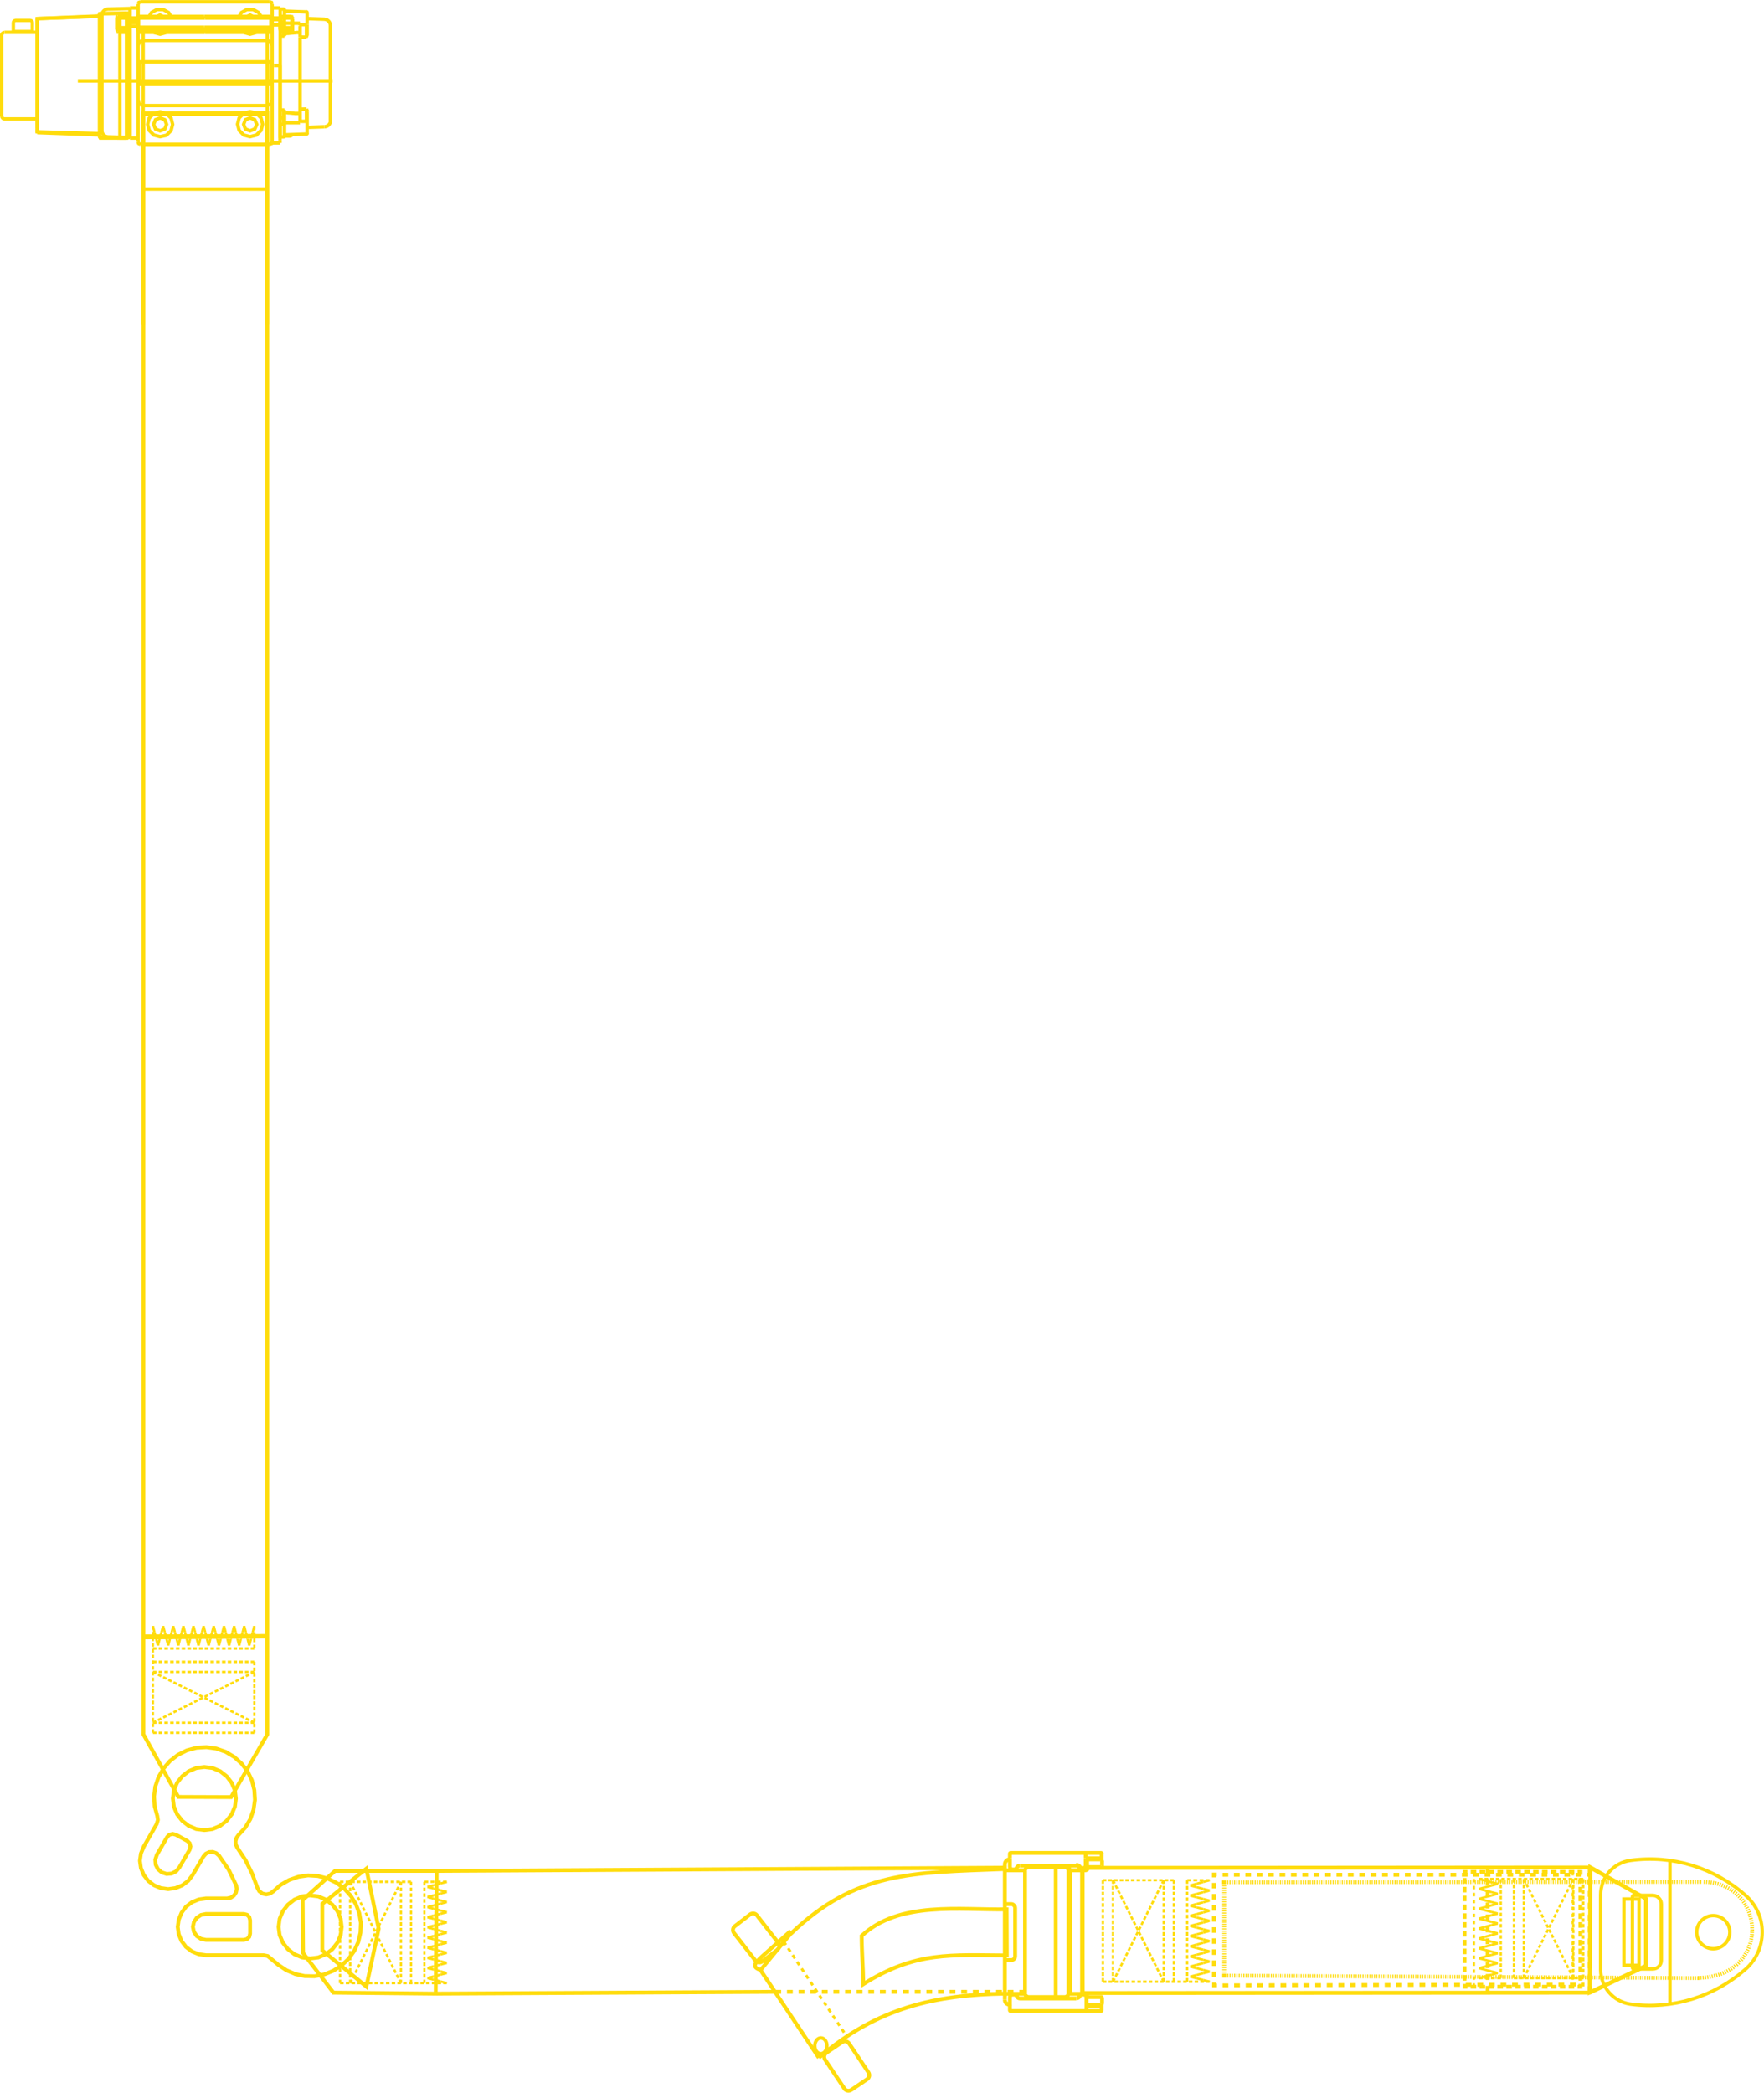 <?xml version="1.0" encoding="utf-8"?>
<!-- Generator: Adobe Illustrator 25.0.1, SVG Export Plug-In . SVG Version: 6.00 Build 0)  -->
<svg version="1.1"
	 id="GUIDE" xmlns:cc="http://creativecommons.org/ns#" xmlns:dc="http://purl.org/dc/elements/1.1/" xmlns:inkscape="http://www.inkscape.org/namespaces/inkscape" xmlns:rdf="http://www.w3.org/1999/02/22-rdf-syntax-ns#" xmlns:sodipodi="http://sodipodi.sourceforge.net/DTD/sodipodi-0.dtd" xmlns:svg="http://www.w3.org/2000/svg"
	 xmlns="http://www.w3.org/2000/svg" xmlns:xlink="http://www.w3.org/1999/xlink" x="0px" y="0px" viewBox="0 0 872.5 1035"
	 style="enable-background:new 0 0 872.5 1035;" xml:space="preserve">
<style type="text/css">
	.st0{clip-path:url(#SVGID_2_);fill:none;stroke:#FFDC0C;stroke-width:1.685;stroke-linejoin:bevel;stroke-miterlimit:22.926;}
	.st1{fill:none;stroke:#FFDC0C;stroke-width:1.684;stroke-miterlimit:22.926;}
	.st2{fill:none;stroke:#FFDC0C;stroke-width:1.91;stroke-miterlimit:22.926;}
	.st3{fill:none;stroke:#FFDC0C;stroke-width:1.91;stroke-miterlimit:22.926;stroke-dasharray:2.75,1.617;}
	.st4{fill:none;stroke:#FFDC0C;stroke-width:1.91;stroke-miterlimit:22.926;stroke-dasharray:2.771,1.637;}
	.st5{fill:none;stroke:#FFDC0C;stroke-width:1.175;stroke-miterlimit:22.926;stroke-dasharray:1.721,1.721;}
	.st6{fill:none;stroke:#FFDC0C;stroke-width:1.91;stroke-miterlimit:22.926;stroke-dasharray:2.864,2.864;}
	.st7{fill:none;stroke:#FFDC0C;stroke-width:1.91;stroke-miterlimit:22.926;stroke-dasharray:2.739,2.739;}
	.st8{fill:none;stroke:#FFDC0C;stroke-width:1.91;stroke-miterlimit:22.926;stroke-dasharray:2.818,2.818;}
	
		.st9{clip-path:url(#SVGID_4_);fill:none;stroke:#FFDC0C;stroke-width:1.91;stroke-miterlimit:22.926;stroke-dasharray:0.567,0.567;}
	
		.st10{clip-path:url(#SVGID_4_);fill:none;stroke:#FFDC0C;stroke-width:1.91;stroke-miterlimit:22.926;stroke-dasharray:0.561,0.561;}
	.st11{clip-path:url(#SVGID_4_);fill:none;stroke:#FFDC0C;stroke-width:1.91;stroke-miterlimit:22.926;}
	.st12{fill:none;stroke:#FFDC0C;stroke-width:1.179;stroke-linejoin:bevel;stroke-miterlimit:22.926;stroke-dasharray:1.847,1.148;}
	.st13{fill:none;stroke:#FFDC0C;stroke-width:1.179;stroke-linejoin:bevel;stroke-miterlimit:22.926;stroke-dasharray:1.74,1.04;}
	.st14{fill:none;stroke:#FFDC0C;stroke-width:1.179;stroke-linejoin:bevel;stroke-miterlimit:22.926;stroke-dasharray:1.746,1.046;}
	
		.st15{fill:none;stroke:#FFDC0C;stroke-width:1.179;stroke-linejoin:bevel;stroke-miterlimit:22.926;stroke-dasharray:3.194,4.500000e-02;}
	.st16{fill:none;stroke:#FFDC0C;stroke-width:1.179;stroke-linejoin:bevel;stroke-miterlimit:22.926;stroke-dasharray:1.734,1.035;}
	.st17{fill:none;stroke:#FFDC0C;stroke-width:1.179;stroke-linejoin:bevel;stroke-miterlimit:22.926;stroke-dasharray:1.708,1.008;}
	.st18{fill:none;stroke:#FFDC0C;stroke-width:1.91;stroke-miterlimit:22.926;stroke-dasharray:2.944,2.944;}
	.st19{clip-path:url(#SVGID_6_);fill:none;stroke:#FFDC0C;stroke-width:1.708;stroke-miterlimit:22.926;}
	.st20{clip-path:url(#SVGID_6_);fill:none;stroke:#FFDC0C;stroke-width:1.91;stroke-miterlimit:22.926;}
	.st21{fill:none;stroke:#FFDC0C;stroke-width:1.347;stroke-miterlimit:22.926;stroke-dasharray:2,2;}
	.st22{clip-path:url(#SVGID_8_);fill:none;stroke:#FFDC0C;stroke-width:1.91;stroke-miterlimit:22.926;}
	.st23{clip-path:url(#SVGID_8_);fill:none;stroke:#FFDC0C;stroke-width:1.91;stroke-linejoin:bevel;stroke-miterlimit:22.926;}
	.st24{fill:none;stroke:#FFDC0C;stroke-width:1.91;stroke-miterlimit:22.926;stroke-dasharray:2.873,2.873;}
	.st25{fill:none;stroke:#FFDC0C;stroke-width:1.179;stroke-linejoin:bevel;stroke-miterlimit:22.926;stroke-dasharray:1.884,1.185;}
	.st26{fill:none;stroke:#FFDC0C;stroke-width:1.179;stroke-linejoin:bevel;stroke-miterlimit:22.926;stroke-dasharray:1.773,1.074;}
	.st27{fill:none;stroke:#FFDC0C;stroke-width:1.179;stroke-linejoin:bevel;stroke-miterlimit:22.926;stroke-dasharray:1.779,1.08;}
	
		.st28{fill:none;stroke:#FFDC0C;stroke-width:1.179;stroke-linejoin:bevel;stroke-miterlimit:22.926;stroke-dasharray:3.24,9.200000e-02;}
	.st29{fill:none;stroke:#FFDC0C;stroke-width:1.179;stroke-linejoin:bevel;stroke-miterlimit:22.926;stroke-dasharray:1.768,1.068;}
	.st30{fill:none;stroke:#FFDC0C;stroke-width:1.179;stroke-linejoin:bevel;stroke-miterlimit:22.926;stroke-dasharray:1.741,1.041;}
	.st31{fill:none;stroke:#FFDC0C;stroke-width:1.719;stroke-miterlimit:22.926;}
	.st32{clip-path:url(#SVGID_10_);fill:none;stroke:#FFDC0C;stroke-width:1.719;stroke-linejoin:bevel;stroke-miterlimit:22.926;}
	.st33{clip-path:url(#SVGID_10_);fill:none;stroke:#FFDC0C;stroke-width:1.719;stroke-miterlimit:22.926;}
	.st34{clip-path:url(#SVGID_10_);fill:none;stroke:#FFDC0C;stroke-width:1.684;stroke-linejoin:bevel;stroke-miterlimit:22.926;}
	.st35{fill:none;stroke:#FFDC0C;stroke-width:1.719;stroke-linejoin:bevel;stroke-miterlimit:22.926;}
</style>
<g>
	<defs>
		<rect id="SVGID_1_" width="872.5" height="1035"/>
	</defs>
	<clipPath id="SVGID_2_">
		<use xlink:href="#SVGID_1_"  style="overflow:visible;"/>
	</clipPath>
	<path class="st0" d="M826,920.1v71 M847.4,947.4c4.5,0,8.2,3.7,8.2,8.2c0,4.5-3.7,8.2-8.2,8.2c-4.5,0-8.2-3.7-8.2-8.2
		C839.2,951.1,842.9,947.4,847.4,947.4z M821.7,941.7v27.8c0,2.4-1.9,4.3-4.3,4.3h-9.3c-0.4,0-0.7-0.3-0.7-0.7v-17.5v-17.5
		c0-0.4,0.3-0.7,0.7-0.7h9.3C819.8,937.4,821.7,939.3,821.7,941.7z M863.5,937.5c-15.5-13.8-36.3-20.2-57-17.4
		c-8.5,1.1-14.8,8.4-14.8,17v37.1c0,8.6,6.3,15.8,14.8,17c20.6,2.8,41.4-3.6,57-17.4c5.2-4.6,8.1-11.2,8.1-18.1
		C871.7,948.7,868.7,942.1,863.5,937.5z"/>
</g>
<rect x="803.2" y="939.2" class="st1" width="7.5" height="32.8"/>
<path class="st2" d="M786.5,923.6l-250.8,0.2l-0.4,0.1l0.2,61.8l250.9-0.2l27.8-13.2l0-33.2L786.5,923.6z M137.8,953l0.5,4l1.6,3.8
	l2.5,3.2l3.2,2.5l3.8,1.6l4,0.5l4-0.5l3.8-1.6l3.2-2.5l2.5-3.2l1.6-3.8l0.5-4l-0.5-4l-1.6-3.8l-2.5-3.2l-3.2-2.5l-3.8-1.6l-4-0.5
	l-4,0.5l-3.8,1.6l-3.2,2.5l-2.5,3.2l-1.6,3.8L137.8,953z M123.7,956.3v-6.6l-0.4-1.6l-1.1-1.1l-1.6-0.4h-18.7l-2.5,0.5l-2.1,1.4
	l-1.4,2.1l-0.5,2.4l0.5,2.4l1.4,2.1l2.1,1.4l2.5,0.5h18.7l1.6-0.4l1.1-1.1L123.7,956.3z M85.5,889.5l0.5,4l1.6,3.8l2.5,3.2l3.2,2.5
	l3.8,1.6l4,0.5l4-0.5l3.8-1.6l3.2-2.5l2.5-3.2l1.6-3.8l0.5-4l-0.5-4l-1.6-3.8l-2.5-3.2l-3.2-2.5l-3.8-1.6l-4-0.5l-4,0.5l-3.8,1.6
	l-3.2,2.5l-2.5,3.2l-1.6,3.8L85.5,889.5z M87,907.4l-1.6-0.4l-1.6,0.4l-1.1,1.1l-5.1,8.8l-0.8,2.4l0.2,2.5l1.1,2.2l1.9,1.6l2.4,0.8
	l2.5-0.2l2.2-1.1l1.6-1.9l5.1-8.8l0.4-1.6l-0.4-1.6l-1.1-1.1L87,907.4z M134,968.7l-1.6-1.3l-2-0.4h-28.5l-3.6-0.5l-3.4-1.4
	l-2.9-2.2l-2.2-2.9l-1.4-3.4l-0.5-3.6l0.5-3.6l1.4-3.4L92,943l2.9-2.2l3.4-1.4l3.6-0.5h10.5l1.8-0.4l1.5-1l1-1.5l0.4-1.8l-0.3-1.8
	l-3.7-7.7l-4.8-7l-1.4-1.2l-1.7-0.6l-1.8,0.1l-1.6,0.8l-1.2,1.4l-5.3,9.1l-2.2,2.9l-2.9,2.2l-3.4,1.4l-3.6,0.5l-3.6-0.5l-3.4-1.4
	l-2.9-2.2l-2.2-2.9l-1.4-3.4l-0.5-3.6l0.5-3.6l1.4-3.4l6.4-11.2l0.6-2l-0.3-2l-1.3-4.7l-0.3-4.9l0.6-4.9l1.6-4.7l2.5-4.3l3.2-3.7
	l3.9-3l4.4-2.2l4.8-1.3l4.9-0.3l4.9,0.7l4.6,1.6l4.2,2.5l3.7,3.3l3,3.9l2.1,4.4l1.2,4.8l0.3,4.9l-0.7,4.9l-1.6,4.6l-2.5,4.2
	l-3.3,3.6l-1,1.4l-0.5,1.6l0.1,1.7l0.7,1.5l4.1,6.2l3.3,6.7l2.6,7l0.9,1.7l1.6,1.2l1.9,0.4l1.9-0.4l1.6-1.1l3.6-3.2l4.2-2.4l4.6-1.6
	l4.8-0.7l4.8,0.3l4.7,1.2l4.4,2.1l3.9,2.9l3.3,3.6l2.5,4.1l1.7,4.5l0.8,4.8l-0.2,4.8l-1.1,4.7l-2,4.4l-2.8,3.9l-3.5,3.3l-4.1,2.6
	l-4.5,1.8l-4.8,0.9l-4.8-0.1l-4.7-1l-4.4-1.9l-4-2.7L134,968.7z M786.3,985.4l27.8-13.2l0-33.2l-27.5-15.5L786.3,985.4z"/>
<line class="st3" x1="781.7" y1="979.6" x2="781.7" y2="928"/>
<line class="st4" x1="778.7" y1="925.8" x2="726.6" y2="925.8"/>
<line class="st3" x1="724.4" y1="928.8" x2="724.4" y2="980.4"/>
<line class="st4" x1="727.4" y1="982.6" x2="779.5" y2="982.6"/>
<path class="st2" d="M780.3,982.6h1.4v-1.4 M724.4,981.2v1.4h1.4 M725.8,925.8h-1.4v1.4 M781.7,927.2v-1.4h-1.4"/>
<line class="st5" x1="729" y1="982.6" x2="729" y2="925.8"/>
<line class="st5" x1="777.9" y1="982.6" x2="777.9" y2="925.8"/>
<line class="st6" x1="779.4" y1="981.5" x2="603.3" y2="981.9"/>
<line class="st7" x1="600.4" y1="977.8" x2="600.4" y2="929.9"/>
<line class="st8" x1="604.7" y1="927.2" x2="783.6" y2="927.2"/>
<path class="st2" d="M785,927.2h1.4 M600.4,928.5v-1.4h1.4 M601.9,981.9l-1.4,0v-1.4 M783.7,981.5l-1.4,0"/>
<polygon class="st2" points="181.2,924.2 159.4,941.6 159.4,964.6 181.2,982.5 187.3,953.9 "/>
<g>
	<defs>
		<rect id="SVGID_3_" width="872.5" height="1035"/>
	</defs>
	<clipPath id="SVGID_4_">
		<use xlink:href="#SVGID_3_"  style="overflow:visible;"/>
	</clipPath>
	<path class="st9" d="M842.7,930.7c31.4,0.7,33.4,47-2.7,47.5"/>
	<line class="st9" x1="840" y1="930.7" x2="606.7" y2="930.9"/>
	<line class="st10" x1="605.5" y1="932.4" x2="605.5" y2="975.9"/>
	<line class="st9" x1="607" y1="977.1" x2="839.2" y2="978.3"/>
	<path class="st11" d="M839.5,978.3l1,0 M605.5,976.1l0,1l1,0 M606.4,930.9l-1,0v1 M841.5,930.7l-1,0"/>
</g>
<line class="st12" x1="731.5" y1="978.3" x2="742.3" y2="978.3"/>
<line class="st13" x1="783.1" y1="978.3" x2="783.1" y2="929.3"/>
<line class="st13" x1="748.8" y1="978.3" x2="748.8" y2="929.3"/>
<line class="st13" x1="778.2" y1="978.3" x2="778.2" y2="929.3"/>
<line class="st13" x1="753.7" y1="978.3" x2="753.7" y2="929.3"/>
<line class="st14" x1="753.7" y1="929.3" x2="778.2" y2="978.3"/>
<line class="st14" x1="778.2" y1="929.3" x2="753.7" y2="978.3"/>
<line class="st13" x1="742.3" y1="978.3" x2="742.3" y2="929.3"/>
<line class="st15" x1="731.5" y1="929.3" x2="740.8" y2="931.7"/>
<line class="st15" x1="740.8" y1="931.7" x2="731.5" y2="934.2"/>
<line class="st15" x1="731.5" y1="934.2" x2="740.8" y2="936.6"/>
<line class="st15" x1="740.8" y1="936.6" x2="731.5" y2="939.1"/>
<line class="st15" x1="731.5" y1="939.1" x2="740.8" y2="941.5"/>
<line class="st15" x1="740.8" y1="941.5" x2="731.5" y2="944"/>
<line class="st15" x1="731.5" y1="944" x2="740.8" y2="946.4"/>
<line class="st15" x1="740.8" y1="946.4" x2="731.5" y2="948.9"/>
<line class="st15" x1="731.5" y1="948.9" x2="740.8" y2="951.3"/>
<line class="st15" x1="740.8" y1="951.3" x2="731.5" y2="953.8"/>
<line class="st15" x1="731.5" y1="953.8" x2="740.8" y2="956.2"/>
<line class="st15" x1="740.8" y1="956.2" x2="731.5" y2="958.7"/>
<line class="st15" x1="731.5" y1="958.7" x2="740.8" y2="961.1"/>
<line class="st15" x1="740.8" y1="961.1" x2="731.5" y2="963.6"/>
<line class="st15" x1="731.5" y1="963.6" x2="740.8" y2="966"/>
<line class="st15" x1="740.8" y1="966" x2="731.5" y2="968.5"/>
<line class="st15" x1="731.5" y1="968.5" x2="740.8" y2="970.9"/>
<line class="st15" x1="740.8" y1="970.9" x2="731.5" y2="973.4"/>
<line class="st15" x1="731.5" y1="973.4" x2="740.8" y2="975.8"/>
<line class="st15" x1="740.8" y1="975.8" x2="731.5" y2="978.3"/>
<line class="st16" x1="783.1" y1="929.3" x2="731.5" y2="929.3"/>
<line class="st17" x1="748.8" y1="978.3" x2="783.1" y2="978.3"/>
<line class="st18" x1="735.8" y1="923.3" x2="735.8" y2="985.1"/>
<line class="st18" x1="786.3" y1="923.4" x2="786.3" y2="985.2"/>
<path class="st2" d="M216,925.3h-50.3l-16,14.4l0.2,26.2l15,19.6l50.6,0.5L216,925.3z M216,925.3l281.5-1.6 M215.5,986l168-0.9"/>
<g>
	<defs>
		<rect id="SVGID_5_" width="872.5" height="1035"/>
	</defs>
	<clipPath id="SVGID_6_">
		<use xlink:href="#SVGID_5_"  style="overflow:visible;"/>
	</clipPath>
	<path class="st19" d="M406,1015.7c-1.7,0-3-1.7-3-3.9s1.4-3.9,3-3.9c1.7,0,3,1.7,3,3.9S407.6,1015.7,406,1015.7z"/>
	<path class="st20" d="M405,1017.7l-28.8-43.3 M497,986c-34.1,0.6-63.1,6.8-92,31.7 M496.4,924.4c-45.3,1.8-72.9,1-105.3,32"/>
</g>
<line class="st21" x1="417.5" y1="1005.2" x2="387.6" y2="960.2"/>
<g>
	<defs>
		<rect id="SVGID_7_" width="872.5" height="1035"/>
	</defs>
	<clipPath id="SVGID_8_">
		<use xlink:href="#SVGID_7_"  style="overflow:visible;"/>
	</clipPath>
	<path class="st22" d="M426.2,957.4c18.5-17.3,48.5-12.7,71.7-13.1c0,8,0.1,14.6,0.1,22.8c-27.4-0.1-45-2.2-71,14.2
		C426.9,973,426.2,965.3,426.2,957.4z M373.6,969.6l-10.5-13.5c-0.9-1.1-0.7-2.7,0.4-3.5l7.4-5.7c1.1-0.9,2.7-0.7,3.5,0.4l10.5,13.5
		c0.9,1.1,0.7,2.7-0.4,3.5l-7.4,5.7C376.1,970.9,374.5,970.7,373.6,969.6z M417.6,1032.9l-9.5-14.2c-0.8-1.2-0.5-2.7,0.7-3.5
		l7.7-5.2c1.2-0.8,2.7-0.5,3.5,0.7l9.5,14.2c0.8,1.2,0.5,2.7-0.7,3.5l-7.7,5.2C419.9,1034.4,418.3,1034.1,417.6,1032.9z
		 M376.2,974.3l14.9-18l-0.7-0.7l-13.7,12.2C373.1,971.2,371.8,972.8,376.2,974.3z"/>
	<path class="st23" d="M499.5,919.2L499.5,919.2L499.5,919.2 M499.5,991.9L499.5,991.9L499.5,991.9 M537,916.4v2.5 M544.9,991.2
		l0,0.3 M544.9,919.9l0-0.3 M544.9,991.5v0.4 M544.9,919.6v-0.4 M499.5,991.5c0,0.1,0.1,0.3,0.1,0.4 M497,941.7v27.7 M544.6,991.9
		v-0.4 M544.9,991.9v0.5 M544.9,919.2v-0.5 M544.9,992.3v1.9 M544.9,918.7v-1.9 M544.6,992c-0.1,0-0.3,0.1-0.4,0.1 M544.6,992
		c-0.1,0-0.3,0.1-0.4,0.1 M544.6,992c-0.1,0-0.3,0.1-0.4,0.1 M544.6,992c-0.1,0-0.3,0.1-0.4,0.1 M544.6,992c-0.1,0-0.3,0.1-0.4,0.1
		 M544.6,992c-0.1,0-0.3,0.1-0.4,0.1 M544.6,992c-0.1,0-0.3,0.1-0.4,0.1 M544.6,992c-0.1,0-0.3,0.1-0.4,0.1 M544.6,992
		c-0.1,0-0.3,0.1-0.4,0.1 M544.6,992c-0.1,0-0.3,0.1-0.4,0.1 M544.6,992c-0.1,0-0.3,0.1-0.4,0.1 M544.6,992c-0.1,0-0.3,0.1-0.4,0.1
		 M544.6,992c-0.1,0-0.3,0.1-0.4,0.1 M544.6,992c-0.1,0-0.3,0.1-0.4,0.1 M544.6,992c-0.1,0-0.3,0.1-0.4,0.1 M544.6,992
		c-0.1,0-0.3,0.1-0.4,0.1 M544.6,992c-0.1,0-0.3,0.1-0.4,0.1 M544.6,992c-0.1,0-0.3,0.1-0.4,0.1 M544.6,992c-0.1,0-0.3,0.1-0.4,0.1
		 M544.6,992c-0.1,0-0.3,0.1-0.4,0.1 M544.6,991.9v0.2c0,0-0.3,0.1-0.4,0.1 M544.1,919c0.2,0,0.4,0,0.4,0.1v0.2v0.4 M537.4,919h6.8
		 M537.4,992.1h6.8 M544.4,994.6H537 M544.4,916.4H537 M504.6,988.4c-0.8,0-1.4-0.4-1.7-1.1 M501.7,986.5c0.5,0,1,0.3,1.2,0.8
		 M536.1,986.5c0.3,0,0.7,0.1,0.9,0.4c0.2,0.2,0.4,0.6,0.4,0.9 M535.2,986.5h0.9 M534.1,987.2c0.2-0.5,0.7-0.8,1.2-0.8 M534.1,987.2
		c-0.3,0.7-1,1.1-1.7,1.1 M504.6,988.4h27.7 M532.3,922.7c0.8,0,1.4,0.4,1.7,1.1 M537.4,987.8v4.4 M500.8,986.5h0.9 M499.5,987.8
		c0-0.3,0.1-0.7,0.4-0.9c0.2-0.2,0.6-0.4,0.9-0.4 M499.5,992.1v-4.4 M499.9,994.6c-0.1,0-0.2,0-0.3-0.1c-0.1-0.1-0.1-0.2-0.1-0.3
		 M499.5,994.2v-2.1 M499.5,919v4.4 M499.5,916.8c0-0.1,0-0.2,0.1-0.3c0.1-0.1,0.2-0.1,0.3-0.1 M499.5,916.8v2.1 M532.3,922.7v-0.4
		 M504.6,922.7h27.7 M537.4,992.1v2.1c0,0,0,0,0,0.1c0,0,0,0.1,0,0.1c0,0-0.1,0.1-0.1,0.1c0,0,0,0-0.1,0 M536.8,916.4h-36.9
		 M537.4,919H537 M537.4,923.3V919 M537.4,923.3H537 M537.4,923.3c0,0.7-0.6,1.3-1.3,1.3 M536.1,924.6v-0.4 M535.2,924.6h0.9
		 M534.1,923.8L534.1,923.8L534.1,923.8L534.1,923.8l0.1,0l0.1,0l0.1,0l0.1,0l0.1,0 M535.2,924.6v-0.4 M535.2,924.6
		c-0.5,0-1-0.3-1.2-0.8 M537,919v4.4 M537,923.3c0,0.5-0.4,0.9-0.9,0.9 M536.1,924.2h-0.9 M535.2,924.2c-0.4,0-0.7-0.2-0.8-0.5
		 M532.3,922.3c0.9,0,1.7,0.5,2.1,1.4 M536.8,994.6h-36.9 M502.8,923.8c0.3-0.7,1-1.1,1.7-1.1 M502.8,923.8
		c-0.2,0.5-0.7,0.8-1.2,0.8 M500.8,924.6h0.9 M500.8,924.6c-0.3,0-0.7-0.1-0.9-0.4c-0.2-0.2-0.4-0.6-0.4-0.9 M544.8,923.4h0.2
		 M544.9,987.7h-0.2 M497,941.7v-17.3 M497,986.7v-17.3 M500.2,969.4H497 M502.1,967.5c0,1-0.8,1.9-1.9,1.9 M502.1,943.6v24
		 M500.2,941.7c0.5,0,1,0.2,1.3,0.6c0.4,0.4,0.6,0.8,0.6,1.3 M497,941.7h3.2 M507,985.8v-60.5 M507.1,986.5
		c-0.1-0.2-0.1-0.5-0.1-0.7 M507,925.3c0-0.2,0-0.5,0.1-0.7 M535.2,925v61.2 M528.5,924.8v61.5 M529.3,925v61.2 M544.8,987.7H538
		 M537.7,991.5h6.7 M538,923.4h6.7 M544.4,919.6h-6.7 M497,986.7v2.2 M537.9,987.7v-0.9 M526.6,987.7h-17.8 M528.4,986.5
		c0.1-0.2,0.3-0.4,0.6-0.4 M497,986.7c0-0.2,0.1-0.3,0.2-0.4c0.1-0.1,0.3-0.2,0.4-0.2 M538,987.7h-0.3 M506.5,986.1h-8.9
		 M537.4,991.5h0.3 M537.7,987.7C537.6,987.7,537.6,987.7,537.7,987.7c-0.2,0-0.2,0.1-0.3,0.1c0,0,0,0,0,0 M537.7,987.7L537.7,987.7
		 M506.5,986.1c0.3,0,0.5,0.2,0.6,0.4 M508.9,987.7c-0.8,0-1.5-0.5-1.8-1.2 M528.4,986.5c-0.3,0.7-1,1.2-1.8,1.2 M537.3,986.1H529
		 M537.3,986.1c0.2,0,0.3,0.1,0.4,0.2c0.1,0.1,0.2,0.3,0.2,0.4 M499.5,991.5c-0.7,0-1.3-0.3-1.8-0.7c-0.5-0.5-0.7-1.1-0.7-1.8
		 M529,925c-0.3,0-0.5-0.2-0.6-0.4 M537.7,923.4L537.7,923.4 M537.7,920.2v3 M537.7,923.4h0.3 M537.7,923.3v0.1 M507.1,924.6
		c-0.1,0.2-0.3,0.4-0.6,0.4 M497.6,925c-0.2,0-0.3-0.1-0.4-0.2c-0.1-0.1-0.2-0.3-0.2-0.4 M529,925v-0.6 M529,925h8.3 M537.9,924.3
		c0,0.2-0.1,0.3-0.2,0.4c-0.1,0.1-0.3,0.2-0.4,0.2 M497.6,925h8.9 M497,922.1v2.2 M507.1,924.6c0.3-0.7,1-1.2,1.8-1.2 M526.6,922.7
		c1,0,2,0.6,2.3,1.6 M528.4,924.6L528.4,924.6L528.4,924.6L528.4,924.6l0.2-0.1l0.1,0l0.1,0l0.1,0l0.1,0 M526.6,923.4
		c0.8,0,1.5,0.5,1.8,1.2 M537.7,919.6h-0.3 M537.9,924.3v-0.9 M537.4,923.3C537.4,923.3,537.4,923.3,537.4,923.3
		c0.1,0,0.2,0.1,0.2,0.1c0,0,0.1,0,0.1,0 M537.7,919.6v0.6 M526.6,923.4v-0.6 M508.9,923.4h17.8 M497,922.1c0-0.7,0.3-1.3,0.7-1.8
		c0.5-0.5,1.1-0.7,1.8-0.7 M522.2,923.4v64.3 M544.9,994.2c0,0.2-0.2,0.4-0.4,0.4 M544.6,916.4c0.2,0,0.4,0.2,0.4,0.4 M544.6,994.6
		C544.6,994.6,544.5,994.6,544.6,994.6c-0.1,0-0.1,0-0.2,0 M544.4,916.4L544.4,916.4c0.1,0,0.1,0,0.2,0 M537.2,994.6
		c-0.1,0-0.1,0.1-0.2,0.1 M536.8,916.4h0.2 M537,994.6h-0.2 M545.1,923.3c0,0.1-0.1,0.1-0.1,0.1 M545.1,990.8c0,0.3-0.3,0.6-0.6,0.6
		 M544.9,987.7C545,987.7,545,987.7,544.9,987.7c0.1,0.1,0.1,0.1,0.1,0.1 M545.1,920.2v3 M545.1,987.8v3 M544.4,919.6
		c0.2,0,0.3,0.1,0.4,0.2c0.1,0.1,0.2,0.3,0.2,0.4 M535.5,925v61.2"/>
</g>
<line class="st24" x1="383.5" y1="985.1" x2="507.1" y2="985.1"/>
<line class="st25" x1="221" y1="930.7" x2="209.9" y2="930.7"/>
<line class="st26" x1="168.2" y1="930.7" x2="168.2" y2="980.8"/>
<line class="st26" x1="203.3" y1="930.7" x2="203.3" y2="980.8"/>
<line class="st26" x1="173.2" y1="930.7" x2="173.2" y2="980.8"/>
<line class="st26" x1="198.3" y1="930.7" x2="198.3" y2="980.8"/>
<line class="st27" x1="198.3" y1="980.8" x2="173.2" y2="930.7"/>
<line class="st27" x1="173.2" y1="980.8" x2="198.3" y2="930.7"/>
<line class="st26" x1="209.9" y1="930.7" x2="209.9" y2="980.8"/>
<line class="st28" x1="221" y1="980.8" x2="211.4" y2="978.3"/>
<line class="st28" x1="211.4" y1="978.3" x2="221" y2="975.8"/>
<line class="st28" x1="221" y1="975.8" x2="211.4" y2="973.3"/>
<line class="st28" x1="211.4" y1="973.3" x2="221" y2="970.8"/>
<line class="st28" x1="221" y1="970.8" x2="211.4" y2="968.3"/>
<line class="st28" x1="211.4" y1="968.3" x2="221" y2="965.8"/>
<line class="st28" x1="221" y1="965.8" x2="211.4" y2="963.3"/>
<line class="st28" x1="211.4" y1="963.3" x2="221" y2="960.8"/>
<line class="st28" x1="221" y1="960.8" x2="211.4" y2="958.3"/>
<line class="st28" x1="211.4" y1="958.3" x2="221" y2="955.8"/>
<line class="st28" x1="221" y1="955.8" x2="211.4" y2="953.2"/>
<line class="st28" x1="211.4" y1="953.2" x2="221" y2="950.7"/>
<line class="st28" x1="221" y1="950.7" x2="211.4" y2="948.2"/>
<line class="st28" x1="211.4" y1="948.2" x2="221" y2="945.7"/>
<line class="st28" x1="221" y1="945.7" x2="211.4" y2="943.2"/>
<line class="st28" x1="211.4" y1="943.2" x2="221" y2="940.7"/>
<line class="st28" x1="221" y1="940.7" x2="211.4" y2="938.2"/>
<line class="st28" x1="211.4" y1="938.2" x2="221" y2="935.7"/>
<line class="st28" x1="221" y1="935.7" x2="211.4" y2="933.2"/>
<line class="st28" x1="211.4" y1="933.2" x2="221" y2="930.7"/>
<line class="st29" x1="168.2" y1="980.8" x2="221" y2="980.8"/>
<line class="st30" x1="203.3" y1="930.7" x2="168.2" y2="930.7"/>
<line class="st25" x1="598.3" y1="929.9" x2="587.2" y2="929.9"/>
<line class="st26" x1="545.5" y1="929.9" x2="545.5" y2="980.1"/>
<line class="st26" x1="580.6" y1="929.9" x2="580.6" y2="980.1"/>
<line class="st26" x1="550.5" y1="929.9" x2="550.5" y2="980.1"/>
<line class="st26" x1="575.6" y1="929.9" x2="575.6" y2="980.1"/>
<line class="st27" x1="575.6" y1="980.1" x2="550.5" y2="929.9"/>
<line class="st27" x1="550.5" y1="980.1" x2="575.6" y2="929.9"/>
<line class="st26" x1="587.2" y1="929.9" x2="587.2" y2="980.1"/>
<line class="st28" x1="598.3" y1="980.1" x2="588.7" y2="977.6"/>
<line class="st28" x1="588.7" y1="977.6" x2="598.3" y2="975.1"/>
<line class="st28" x1="598.3" y1="975.1" x2="588.7" y2="972.6"/>
<line class="st28" x1="588.7" y1="972.6" x2="598.3" y2="970.1"/>
<line class="st28" x1="598.3" y1="970.1" x2="588.7" y2="967.6"/>
<line class="st28" x1="588.7" y1="967.6" x2="598.3" y2="965.1"/>
<line class="st28" x1="598.3" y1="965.1" x2="588.7" y2="962.6"/>
<line class="st28" x1="588.7" y1="962.6" x2="598.3" y2="960"/>
<line class="st28" x1="598.3" y1="960" x2="588.7" y2="957.5"/>
<line class="st28" x1="588.7" y1="957.5" x2="598.3" y2="955"/>
<line class="st28" x1="598.3" y1="955" x2="588.7" y2="952.5"/>
<line class="st28" x1="588.7" y1="952.5" x2="598.3" y2="950"/>
<line class="st28" x1="598.3" y1="950" x2="588.7" y2="947.5"/>
<line class="st28" x1="588.7" y1="947.5" x2="598.3" y2="945"/>
<line class="st28" x1="598.3" y1="945" x2="588.7" y2="942.5"/>
<line class="st28" x1="588.7" y1="942.5" x2="598.3" y2="940"/>
<line class="st28" x1="598.3" y1="940" x2="588.7" y2="937.5"/>
<line class="st28" x1="588.7" y1="937.5" x2="598.3" y2="935"/>
<line class="st28" x1="598.3" y1="935" x2="588.7" y2="932.5"/>
<line class="st28" x1="588.7" y1="932.5" x2="598.3" y2="929.9"/>
<line class="st29" x1="545.5" y1="980.1" x2="598.3" y2="980.1"/>
<line class="st30" x1="580.6" y1="929.9" x2="545.5" y2="929.9"/>
<path class="st2" d="M132.2,809.1v48.7l-17.9,31l-26.1-0.1l-17.3-31v-48.4L132.2,809.1z M70.9,809.3h61.3 M70.9,56l61.3-0.2v753.6
	l-61.3,0.4V56z"/>
<line class="st25" x1="125.8" y1="804.2" x2="125.8" y2="815.3"/>
<line class="st26" x1="125.8" y1="857" x2="75.6" y2="857"/>
<line class="st26" x1="125.8" y1="821.9" x2="75.6" y2="821.9"/>
<line class="st26" x1="125.8" y1="852" x2="75.6" y2="852"/>
<line class="st26" x1="125.8" y1="826.9" x2="75.6" y2="826.9"/>
<line class="st27" x1="75.6" y1="826.9" x2="125.8" y2="852"/>
<line class="st27" x1="75.6" y1="852" x2="125.8" y2="826.9"/>
<line class="st26" x1="125.8" y1="815.3" x2="75.6" y2="815.3"/>
<line class="st28" x1="75.6" y1="804.2" x2="78.1" y2="813.8"/>
<line class="st28" x1="78.1" y1="813.8" x2="80.7" y2="804.2"/>
<line class="st28" x1="80.7" y1="804.2" x2="83.2" y2="813.8"/>
<line class="st28" x1="83.2" y1="813.8" x2="85.7" y2="804.2"/>
<line class="st28" x1="85.7" y1="804.2" x2="88.2" y2="813.8"/>
<line class="st28" x1="88.2" y1="813.8" x2="90.7" y2="804.2"/>
<line class="st28" x1="90.7" y1="804.2" x2="93.2" y2="813.8"/>
<line class="st28" x1="93.2" y1="813.8" x2="95.7" y2="804.2"/>
<line class="st28" x1="95.7" y1="804.2" x2="98.2" y2="813.8"/>
<line class="st28" x1="98.2" y1="813.8" x2="100.7" y2="804.2"/>
<line class="st28" x1="100.7" y1="804.2" x2="103.2" y2="813.8"/>
<line class="st28" x1="103.2" y1="813.8" x2="105.7" y2="804.2"/>
<line class="st28" x1="105.7" y1="804.2" x2="108.3" y2="813.8"/>
<line class="st28" x1="108.3" y1="813.8" x2="110.8" y2="804.2"/>
<line class="st28" x1="110.8" y1="804.2" x2="113.3" y2="813.8"/>
<line class="st28" x1="113.3" y1="813.8" x2="115.8" y2="804.2"/>
<line class="st28" x1="115.8" y1="804.2" x2="118.3" y2="813.8"/>
<line class="st28" x1="118.3" y1="813.8" x2="120.8" y2="804.2"/>
<line class="st28" x1="120.8" y1="804.2" x2="123.3" y2="813.8"/>
<line class="st28" x1="123.3" y1="813.8" x2="125.8" y2="804.2"/>
<line class="st29" x1="75.6" y1="857" x2="75.6" y2="804.2"/>
<line class="st30" x1="125.8" y1="821.9" x2="125.8" y2="857"/>
<path class="st31" d="M101.5,40h63 M101.5,40h-63"/>
<g>
	<defs>
		<rect id="SVGID_9_" width="872.5" height="1035"/>
	</defs>
	<clipPath id="SVGID_10_">
		<use xlink:href="#SVGID_9_"  style="overflow:visible;"/>
	</clipPath>
	<path class="st32" d="M138.5,70.7v-1 M134.5,70.7h4 M138.5,39.9v29.7 M163.4,12.6v1.8 M163.4,57.8v1.8 M163.4,55v2.8 M163.4,14.4
		v2.8 M163.4,17.2L163.4,17.2 M151.9,60.1V66 M151.9,6.2v5.8 M148.3,60c0,0.1,0,0.2,0.1,0.3c0,0.1,0,0.2,0.1,0.3c0,0,0,0.1,0,0.1
		c0,0,0,0,0,0 M148.4,11.5C148.4,11.5,148.4,11.5,148.4,11.5c0,0,0,0.1,0,0.1c0,0.1,0,0.2-0.1,0.3c0,0.1,0,0.2-0.1,0.3 M148.4,60
		v0.7 M148.4,11.5v0.7 M148,12.1c0.1,0,0.2,0.1,0.2,0.1 M148.3,60c-0.1,0-0.2,0.1-0.2,0.1 M151.6,60L151.6,60l0.1,0l0.1,0l0,0l0,0
		l0,0l0,0l0,0l0,0l0,0 M151.9,55.3v4.9 M151.9,12.1V17 M151.6,12.2L151.6,12.2l0.1,0l0.1,0l0,0l0,0l0,0l0,0l0,0l0,0l0,0 M151.6,60
		l-3.2,0 M151.6,60v-6.2 M151.6,12.2l-3.2,0 M151.6,18.4v-6.2 M140.7,58.3v3.2 M140.7,61.5v5.8 M140.7,61.5h-0.4 M140.7,10.7v3.2
		 M140.7,4.9v5.8 M140.7,10.7h-0.4 M148.3,60c0.1,0,0.1,0,0.1,0 M148.4,53.9v6 M148.4,12.2c0,0-0.1,0-0.1,0 M148.4,12.2v6
		 M140.4,61.5v-3.2 M140.4,61.5h-1.9 M140.4,13.9v-3.2 M140.4,10.7h-1.9 M140.7,13.9v2.4 M140.7,13.9h-0.4 M140.7,16.8v0.5
		 M148,12.1c0.1-0.1,0.1-0.2,0.2-0.3c0.1-0.1,0.1-0.2,0.2-0.3c0,0,0,0,0,0 M148.4,11.5l-7.7,0 M140.4,17.3
		C140.4,17.3,140.4,17.3,140.4,17.3C140.4,17.3,140.4,17.2,140.4,17.3c0.1,0,0.1,0,0.1,0c0,0,0,0,0.1-0.1c0,0,0,0,0-0.1
		c0,0,0-0.1,0.1-0.1c0,0,0-0.1,0-0.1c0-0.1,0-0.1,0-0.2c0-0.1,0-0.1,0-0.2c0-0.1,0-0.1,0-0.2 M140.7,54.9v0.5 M148.4,60.7l-7.7,0
		 M148.4,60.7C148.4,60.7,148.4,60.7,148.4,60.7c-0.1-0.1-0.1-0.2-0.2-0.3c-0.1-0.1-0.1-0.2-0.2-0.3 M140.7,58.3h-0.4 M140.7,55.9
		v2.4 M140.7,55.9c0-0.1,0-0.1,0-0.2c0-0.1,0-0.1,0-0.2c0,0,0-0.1,0-0.1c0,0,0-0.1,0-0.1c0,0,0-0.1,0-0.1c0,0,0-0.1,0-0.1
		c0,0,0,0,0-0.1c0,0,0,0-0.1-0.1c0,0,0,0-0.1,0c0,0,0,0,0,0c0,0,0,0,0,0 M140.7,17.3l-0.4,0 M140.4,17.3v-3.4 M140.4,13.9h-1.9
		 M140.7,17.3v0.6 M140.4,58.3h-1.9 M140.4,58.3V55 M140.4,55l0.4,0 M140.7,54.4v0.6 M163.4,17.2V55 M151.9,17c0,0,0,0.1,0,0.1
		c0,0,0,0.1,0,0.1c0,0.1,0,0.2-0.1,0.3c0,0.1,0,0.1-0.1,0.2c0,0.1,0,0.1-0.1,0.2c0,0.1-0.1,0.3-0.2,0.4c0,0,0,0,0,0 M151.6,18.4
		l-3.2-0.1 M151.6,53.9l-3.2,0.1 M151.6,53.9C151.6,53.9,151.6,53.9,151.6,53.9c0.1,0.2,0.1,0.3,0.2,0.4c0,0.1,0,0.1,0.1,0.2
		c0,0.1,0,0.1,0.1,0.2c0,0.1,0,0.2,0.1,0.3c0,0,0,0.1,0,0.1c0,0,0,0.1,0,0.1 M148.4,18.3v35.6 M138.5,32.4h-3 M147.5,16.1
		L147.5,16.1 M147.5,56.2L147.5,56.2 M148.4,56.1c-0.4,0-1.7,0-2,0s-0.7,0-1.1-0.1c-0.4,0-0.7,0-1.1-0.1c-0.4,0-0.7-0.1-1.1-0.1
		c-0.2,0-0.3,0-0.5,0c-0.2,0-0.3,0-0.5-0.1c-0.2,0-0.3,0-0.5-0.1c-0.1,0-0.2,0-0.2,0c-0.1,0-0.2,0-0.2,0c-0.1,0-0.2,0-0.2-0.1
		c0,0-0.1,0-0.1,0c0,0-0.1,0-0.1,0c0,0,0,0,0,0c0,0,0,0,0,0c0,0,0,0,0,0c0,0,0,0,0,0c0,0,0,0,0,0 M140.7,16.8
		C140.7,16.8,140.7,16.8,140.7,16.8C140.7,16.8,140.7,16.7,140.7,16.8C140.8,16.7,140.8,16.7,140.7,16.8
		C140.8,16.7,140.8,16.7,140.7,16.8c0.1-0.1,0.2-0.1,0.2-0.1c0,0,0.1,0,0.1,0c0,0,0.1,0,0.1,0c0.1,0,0.2,0,0.3-0.1
		c0.1,0,0.2,0,0.4-0.1c0.1,0,0.2,0,0.4,0c0.1,0,0.2,0,0.4,0c0.3,0,0.7-0.1,1-0.1c0.3,0,0.7-0.1,1-0.1c0.3,0,0.7,0,1-0.1
		c0.3,0,0.7,0,1-0.1c0.3,0,1.3,0,1.6,0 M140.7,17.8l-2.2,0 M138.5,32.3V33 M138.5,39.3v0.7 M140.7,54.4l-2.2,0 M138.5,39.3V33
		 M143.2,67.3h-2.5 M143.2,67.3c0.5,0,1-0.2,1.2-0.7 M50.4,58.5v3.8 M50.4,9.9v3.8 M50.4,64.6V63 M50.4,64.6c0,1.7,1.3,3,3,3.1
		 M50.4,63v-0.7 M50.4,58.5v-2.8 M50.4,62.3c0-0.1,0-0.2,0-0.3c0-0.1,0-0.2,0-0.3c0-0.1,0-0.2,0-0.3c0-0.1,0-0.2,0-0.3
		c0-0.1,0-0.2,0-0.3c0-0.1,0-0.2,0-0.3c0-0.1,0-0.2,0-0.3c0-0.1,0-0.2,0-0.3c0-0.1,0-0.2,0-0.3c0-0.1,0-0.2,0-0.3c0-0.1,0-0.2,0-0.3
		c0-0.1,0-0.2,0-0.3c0-0.1,0-0.2,0-0.3 M50.4,16.5v-2.8 M50.4,9.9V9.2 M50.4,13.7c0-0.1,0-0.2,0-0.3c0-0.1,0-0.2,0-0.3
		c0-0.1,0-0.2,0-0.3c0-0.1,0-0.2,0-0.3c0-0.1,0-0.2,0-0.3c0-0.1,0-0.2,0-0.3c0-0.1,0-0.2,0-0.3c0-0.1,0-0.2,0-0.3c0-0.1,0-0.2,0-0.3
		c0-0.1,0-0.2,0-0.3c0-0.1,0-0.2,0-0.3c0-0.1,0-0.2,0-0.3c0-0.1,0-0.2,0-0.3 M50.4,9.2V7.6 M53.4,4.5c-1.7,0-3,1.4-3,3.1 M53.4,67.7
		L64.3,68 M53.4,4.5l10.9-0.3 M50.4,55.7v-5.1 M50.4,21.6v-5.1 M50.4,50.6v-29 M160.5,9.5l-8.5-0.3 M151.9,63l8.5-0.3 M160.5,62.7
		c1.7-0.1,3-1.4,3-3.1 M163.4,12.6c0-1.7-1.3-3-3-3.1 M163.4,17.2L163.4,17.2C163.4,17.2,163.4,17.2,163.4,17.2 M151.6,66.3
		c0.2,0,0.4-0.2,0.4-0.4 M151.9,6.2c0-0.2-0.2-0.4-0.4-0.4 M140.7,66.7l10.9-0.4 M151.6,5.9l-10.9-0.4 M140.4,67.7
		c0.2,0,0.4-0.2,0.4-0.4 M140.7,4.9c0-0.2-0.2-0.4-0.4-0.4 M138.5,67.7l1.9,0 M140.4,4.5l-1.9,0"/>
	<path class="st33" d="M62.6,6.5l0,61.8H49.7l-0.6-2.2l-30.7-0.9V9.2L49,7.9l0.3-1.1L62.6,6.5z M132.2,56.4v104 M70.8,160.5v-104
		 M132.2,56.4H70.8V14.9h61.4V56.4z M132.2,93.5H70.8V56.4h61.4V93.5z M68.9,41.7l65.1,0 M68.9,30.6l65.1,0 M68.9,14.3l32.5,0
		 M68.9,16l32.5,0 M68.9,8.9l32.5,0 M69.5,71.4l63.8,0 M69.5,0.9l63.8,0 M70.8,52.2l61.4,0 M70.8,20l61.3,0 M134,30.6l0,11.1
		 M134.6,22.5l0,17.4 M138.6,68.3l0-59 M134.6,9.3l0,40.4 M134,14.3h-32.5 M134,16l-32.5,0 M134,8.9l-32.5,0 M117.8,8.9l1.6-2.7
		l2.7-1.5l3.1,0l2.7,1.5l1.7,2.7 M138.6,9.3l0-5.4 M134.6,2.1v7.2 M133.4,0.9l0.9,0.3l0.3,0.9 M134.6,3.9h4 M144.4,16l-5.2,0
		 M144.4,14.6h-5.2 M144.4,8.9l-5.2,0 M144.7,15.6l0-3.2 M144.4,8.9l0.3,0.1l0.1,0.3 M144.7,12.4l0-3.1 M144.7,15.6l-0.1,0.2
		l-0.3,0.1 M144.7,14.2l-0.1,0.3l-0.3,0.1 M138.8,15.6v-3.2 M134.3,12.4v3.2 M138.6,12.1l-4,0 M138.8,10.5h-0.2 M138.8,9.3l0.1-0.3
		l0.3-0.1 M134.6,10.5h-0.2 M134,8.9l0.3,0.1l0.1,0.3 M138.6,9.7h-4 M134.3,9.3v3.1 M138.8,12.4V9.3 M138.8,14.3h-0.2 M139.2,16
		l-0.3-0.1l-0.1-0.2 M139.2,14.6l-0.3-0.1l-0.1-0.3 M134.3,15.6l-0.1,0.2L134,16 M134.3,14l-0.1,0.3l-0.3,0.1 M134.3,14.3h0.2
		 M121,8.9l2.7-1.5l2.7,1.5 M127,16l-3.3,0.9l-3.3-0.9 M132.1,20l1.8,0.7l0.7,1.8 M134,32.3h0.6 M123.7,67.6l-3.1-0.8l-2.3-2.3
		l-0.8-3.1l0.8-3.1l2.3-2.3l3.1-0.8l3.1,0.8l2.3,2.3l0.8,3.1l-0.8,3.1l-2.3,2.3L123.7,67.6z M134.6,49.7l0,20.4 M123.7,64.7
		l-2.3-0.9l-0.9-2.3l0.9-2.3l2.3-0.9l2.3,0.9l1,2.3l-1,2.3L123.7,64.7z M134.6,49.7l-0.7,1.8l-1.8,0.7 M134.6,39.9l0,9.8 M134,39.9
		h0.6 M134.6,70.1l-0.3,0.9l-0.9,0.3 M68.9,30.6v11.1 M68.3,22.5l0,27.2 M64.3,68.3l0-64.4 M58.5,8.9h5.2 M58.5,14.6h5.2 M58.5,16
		l5.2,0 M68.3,2.1l0,20.4 M82.5,16l-3.3,0.9L75.8,16 M76.4,8.9l2.7-1.5l2.7,1.4 M73.3,8.9l1.6-2.7l2.7-1.5h3.1l2.7,1.5l1.6,2.7
		 M68.3,3.9v5.4 M64.3,9.3V3.9 M68.3,2.1l0.4-0.9l0.9-0.3 M64.3,3.9h3.9 M68.5,12.4l0,3.2 M64.1,15.6v-3.2 M64.3,13.1l3.9,0
		 M68.5,9.3L68.6,9l0.3-0.1 M68.3,10.6l0.3,0 M63.7,8.9L63.9,9l0.1,0.3 M64.1,10.6h0.2 M64.3,9.7h3.9 M68.5,9.3v3.1 M64.1,12.4V9.3
		 M68.9,14.3l-0.3-0.1L68.5,14 M68.9,16l-0.3-0.1l-0.1-0.2 M68.5,14.3l-0.3,0 M64.1,14.2l-0.1,0.3l-0.2,0.1 M64.1,15.6l-0.1,0.2
		L63.7,16 M64.1,14.3h0.2 M68.3,22.5l0.7-1.8l1.8-0.7 M68.9,32.3h-0.6 M58.1,15.6v-3.2 M58.1,9.3L58.2,9l0.3-0.1 M58.1,12.4l0-3.1
		 M58.5,14.6l-0.3-0.1l-0.1-0.3 M58.5,16l-0.3-0.1l-0.1-0.2 M68.3,49.7l0,20.4 M79.2,64.7l-2.3-0.9l-0.9-2.3l0.9-2.3l2.3-0.9
		l2.3,0.9l0.9,2.3l-0.9,2.3L79.2,64.7z M79.2,67.6l-3.1-0.8l-2.3-2.3L73,61.5l0.8-3.1l2.3-2.3l3.1-0.8l3.1,0.8l2.3,2.3l0.8,3.1
		l-0.8,3.1l-2.3,2.3L79.2,67.6z M68.9,39.9l-0.6,0 M70.8,52.2L69,51.5l-0.7-1.8 M64.3,68.3h4 M69.5,71.4L68.6,71l-0.4-0.9"/>
	<path class="st34" d="M7.7,15.6v0.9 M14.9,16.6v-0.9 M60,66.6c-0.2,0-0.5,0-0.7-0.1 M60,68c-0.2,0-0.5,0-0.7-0.1 M59.3,6.9
		c0.2-0.1,0.4-0.1,0.7-0.1 M59.3,8.3c0.2-0.1,0.4-0.1,0.7-0.1 M18.4,65.6L18.4,65.6 M18.4,62.7v0.9 M18.4,63.7v1.9 M49.2,7.2v8.2
		 M59.3,6.9v6.8 M59.3,6.9V6.5 M18.4,9.2v12.1 M18.4,21.3v4.5 M18.4,25.7v37 M48.5,63.7c0.2,0,0.3,0.1,0.5,0.2
		c0.1,0.1,0.2,0.3,0.2,0.5 M49.2,15.4v49.2 M49.2,64.7v2.9 M59.3,13.6v54.3 M59.3,68.3v-0.4 M6.6,16v-4.8 M16,11.2V16 M7.7,15.6h7.2
		 M6.6,16.6V16 M7.7,15.6c-0.6,0-1.1,0.2-1.1,0.4 M16,16v0.6 M16,16c0-0.2-0.5-0.4-1.1-0.4 M0.8,17.4v13.1 M0.8,30.4v27 M62.6,68.3
		h-3.3 M48.5,66.7l-30.1-1.1 M48.5,66.7c0.4,0,0.6,0.3,0.6,0.7 M49.2,7.2c0-0.3,0.2-0.5,0.5-0.5 M49.7,6.7l12.9-0.2 M49.2,7.5
		c0,0.4-0.3,0.7-0.6,0.7 M18.4,9.2l30.1-1.1 M49.7,68.1c-0.3,0-0.5-0.2-0.5-0.5 M59.3,68.3l-9.6-0.2 M7.7,10.1
		c-0.6,0-1.1,0.5-1.1,1.1 M14.9,10.1H7.7 M16,11.2c0-0.6-0.5-1.1-1.1-1.1 M0.8,17.4c0-0.7,0.6-1.3,1.3-1.3 M2.2,58.8
		c-0.7,0-1.3-0.6-1.3-1.3 M18.4,58.8H2.2 M2.2,16h16.2"/>
</g>
<line class="st35" x1="61.9" y1="13" x2="61.9" y2="15.4"/>
<path class="st31" d="M133.7,13.5l-32.5,0 M133.7,15.2l-32.5,0 M133.7,8.1l-32.5,0 M68.6,13.5l32.5,0 M68.6,15.1l32.5,0 M68.6,8.1
	l32.5,0 M58.2,15.1l5.2,0 M58.2,13.7h5.2 M58.2,8.1l5.2,0 M57.8,14.8l0-3.2 M58.2,8.1l-0.3,0.1l-0.1,0.3 M57.8,11.6l0-3.1
	 M57.8,14.8l0.1,0.2l0.3,0.1 M57.8,13.4l0.1,0.3l0.3,0.1 M63.8,14.8v-3.2 M68.2,11.6v3.2 M64,11.3l4,0 M63.8,9.7H64 M63.8,8.5
	l-0.1-0.3l-0.3-0.1 M68,9.7h0.2 M68.6,8.1l-0.3,0.1l-0.1,0.3 M64,8.9h4 M68.2,8.5v3.1 M63.8,11.6V8.5 M63.8,13.5H64 M63.4,15.1
	l0.3-0.1l0.1-0.2 M63.4,13.7l0.3-0.1l0.1-0.3 M68.2,14.8l0.1,0.2l0.3,0.1 M68.2,13.1l0.1,0.3l0.3,0.1 M68.2,13.5H68 M144.1,8.1h-5.2
	 M144.1,13.7h-5.2 M144.1,15.2h-5.2 M134,11.6l0,3.2 M138.5,14.8l0-3.2 M138.3,12.3l-3.9,0 M134,8.5l-0.1-0.3l-0.3-0.1 M134.3,9.7
	H134 M138.9,8.1l-0.2,0.1l-0.1,0.3 M138.5,9.7h-0.2 M138.3,8.9h-3.9 M134,8.5l0,3.1 M138.5,11.6l0-3.1 M133.7,13.5l0.3-0.1l0.1-0.3
	 M133.7,15.2l0.3-0.1l0.1-0.2 M134,13.5l0.3,0 M138.5,13.4l0.1,0.3l0.2,0.1 M138.5,14.8l0.1,0.2l0.2,0.1 M138.5,13.5l-0.2,0
	 M144.4,14.8v-3.2 M144.4,8.5l-0.1-0.3l-0.3-0.1 M144.4,11.6V8.5 M144.1,13.7l0.3-0.1l0.1-0.3 M144.1,15.2l0.3-0.1l0.1-0.2"/>
</svg>
